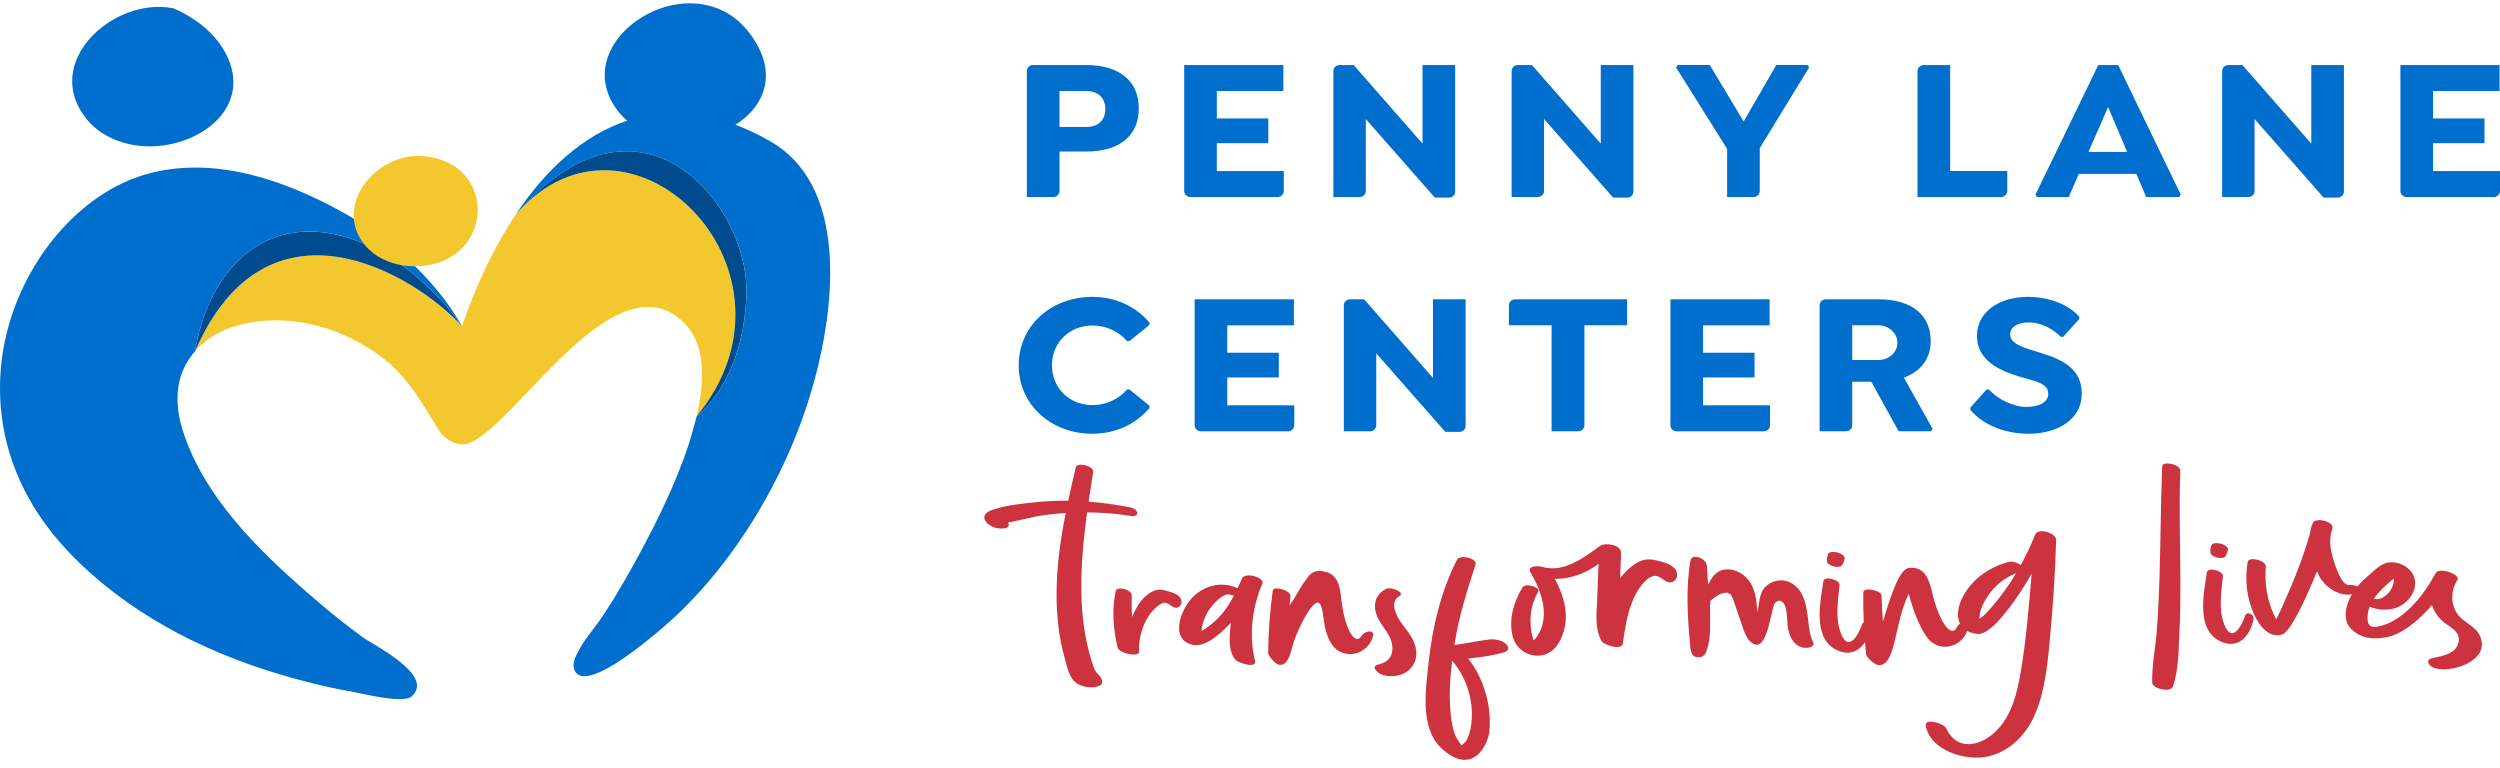 <svg width="280" height="86" viewBox="0 0 280 86" fill="none" xmlns="http://www.w3.org/2000/svg">
<g clip-path="url(#clip0_1_194)">
<path d="M127.546 12.128C127.546 15.107 125.507 16.972 121.64 16.972H118.663V21.388C118.663 21.762 118.351 22.065 117.966 22.065H115.007V7.96C115.007 7.587 115.319 7.284 115.704 7.284H121.64C125.46 7.284 127.546 9.149 127.546 12.128ZM123.796 12.218C123.796 10.922 122.929 10.195 121.688 10.195H118.665V14.219H121.688C122.93 14.219 123.796 13.515 123.796 12.218Z" fill="#006ECD"/>
<path d="M136.284 10.195V13.265H142.05V16.041H136.284V19.157H143.784V21.391C143.784 21.765 143.472 22.068 143.087 22.068H133.327C132.942 22.068 132.63 21.765 132.63 21.391V7.284H143.739V10.195H136.286H136.284Z" fill="#006ECD"/>
<path d="M162.978 7.284V21.458C162.978 21.831 162.665 22.134 162.28 22.134H160.705L152.97 13.332V21.388C152.97 21.762 152.658 22.065 152.273 22.065H149.338V7.96C149.338 7.587 149.65 7.284 150.035 7.284H151.61L159.321 16.086V7.284H162.978Z" fill="#006ECD"/>
<path d="M182.941 7.284V21.458C182.941 21.831 182.629 22.134 182.244 22.134H180.669L172.934 13.332V21.388C172.934 21.762 172.621 22.065 172.236 22.065H169.301V7.96C169.301 7.587 169.613 7.284 169.998 7.284H171.573L179.285 16.086V7.284H182.941Z" fill="#006ECD"/>
<path d="M197.094 16.585V21.39C197.094 21.763 196.782 22.066 196.397 22.066H193.438V16.676L187.72 7.555L187.884 7.282H191.494L195.29 13.605L198.946 7.282H202.46L202.625 7.555L197.095 16.584L197.094 16.585Z" fill="#006ECD"/>
<path d="M224.118 22.066H214.76V7.96C214.76 7.587 215.072 7.284 215.457 7.284H218.416V19.155H224.815V21.39C224.815 21.763 224.503 22.066 224.118 22.066Z" fill="#006ECD"/>
<path d="M244.242 21.793L244.078 22.066H240.374L239.273 19.474H232.827L231.703 22.066H228.14L227.975 21.793L235.007 7.284H237.234L244.242 21.793ZM238.242 17.017L236.109 11.99L233.906 17.017H238.242Z" fill="#006ECD"/>
<path d="M262.519 7.284V21.458C262.519 21.831 262.207 22.134 261.822 22.134H260.247L252.512 13.332V21.388C252.512 21.762 252.2 22.065 251.815 22.065H248.879V7.96C248.879 7.587 249.191 7.284 249.576 7.284H251.151L258.863 16.086V7.284H262.519Z" fill="#006ECD"/>
<path d="M272.5 10.195V13.265H278.266V16.041H272.5V19.157H280V21.391C280 21.765 279.688 22.068 279.303 22.068H269.542C269.157 22.068 268.845 21.765 268.845 21.391V7.284H279.953V10.195H272.5Z" fill="#006ECD"/>
<path d="M114.093 40.913C114.093 36.523 117.679 33.249 122.366 33.249C124.991 33.249 127.288 34.386 128.742 36.137V36.387L126.491 38.207H126.233C125.342 37.161 123.936 36.457 122.366 36.457C119.811 36.457 117.819 38.322 117.819 40.914C117.819 43.507 119.811 45.372 122.366 45.372C123.936 45.372 125.342 44.667 126.233 43.622H126.491L128.742 45.441V45.691C127.313 47.397 125.086 48.579 122.319 48.579C117.702 48.579 114.093 45.304 114.093 40.914V40.913Z" fill="#006ECD"/>
<path d="M137.457 36.433V39.504H143.223V42.279H137.457V45.395H144.957V47.629C144.957 48.003 144.645 48.306 144.26 48.306H134.499C134.114 48.306 133.802 48.003 133.802 47.629V33.523H144.912V36.434H137.458L137.457 36.433Z" fill="#006ECD"/>
<path d="M164.149 33.522V47.696C164.149 48.069 163.836 48.372 163.451 48.372H161.875L154.141 39.572V47.628C154.141 48.001 153.829 48.304 153.444 48.304H150.509V34.198C150.509 33.825 150.821 33.522 151.206 33.522H152.781L160.492 42.324V33.522H164.149Z" fill="#006ECD"/>
<path d="M176.76 48.304H173.778V36.433H168.996V34.198C168.996 33.825 169.308 33.522 169.693 33.522H182.238V36.433H177.457V47.628C177.457 48.001 177.145 48.304 176.76 48.304Z" fill="#006ECD"/>
<path d="M190.743 36.433V39.504H196.509V42.279H190.743V45.395H198.243V47.629C198.243 48.003 197.931 48.306 197.546 48.306H187.785C187.4 48.306 187.088 48.003 187.088 47.629V33.523H198.198V36.434H190.744L190.743 36.433Z" fill="#006ECD"/>
<path d="M216.45 48.031L216.287 48.304H212.653L209.583 42.755H207.449V47.628C207.449 48.001 207.137 48.304 206.752 48.304H203.795V34.198C203.795 33.825 204.107 33.522 204.492 33.522H210.356C214.199 33.522 216.239 35.318 216.239 38.23C216.239 40.231 215.066 41.619 213.239 42.301L216.45 48.033V48.031ZM207.449 40.322H210.379C211.353 40.322 212.275 39.709 212.47 38.782C212.742 37.491 211.639 36.431 210.379 36.431H207.449V40.32V40.322Z" fill="#006ECD"/>
<path d="M220.688 45.917V45.644L222.494 43.62H222.752C223.713 44.689 225.47 45.576 226.969 45.576C228.468 45.576 229.407 44.984 229.407 44.12C229.407 42.869 227.93 42.71 226.056 42.141C223.969 41.505 221.416 40.367 221.416 37.616C221.416 35.046 223.759 33.249 227.157 33.249C229.642 33.249 231.776 34.204 232.875 35.477V35.728L231.071 37.729H230.813C230.062 36.979 228.798 36.114 227.204 36.114C225.985 36.114 225.14 36.615 225.14 37.433C225.14 38.411 226.288 38.797 227.531 39.208C230.132 40.003 233.155 40.777 233.155 44.097C233.155 46.985 230.46 48.578 227.179 48.578C224.461 48.578 222.046 47.532 220.687 45.917H220.688Z" fill="#006ECD"/>
<path d="M126.634 57.783C125.017 57.524 123.388 57.397 121.753 57.387C121.427 59.79 121.179 62.201 121.119 64.622C121.071 66.562 121.154 68.513 121.443 70.434C121.59 71.419 121.796 72.396 122.062 73.356C122.188 73.806 122.329 74.252 122.48 74.697C122.777 75.585 123.308 75.561 123.454 76.331C123.585 77.026 121.691 77.281 120.565 76.507C119.728 75.932 119.515 74.661 119.258 73.758C118.608 71.466 118.347 69.09 118.335 66.718C118.319 63.599 118.756 60.513 119.362 57.456C118.231 57.528 117.109 57.654 115.994 57.845C115.643 57.906 112.927 58.563 112.906 58.522C113.369 59.413 111.714 59.235 111.261 59.037C110.059 58.512 109.794 57.549 111.175 57.091C112.75 56.569 114.537 56.392 116.187 56.229C117.343 56.114 118.495 56.069 119.643 56.081C119.907 54.837 120.193 53.597 120.479 52.361C120.63 51.709 122.544 52.187 122.434 52.865C122.258 53.968 122.086 55.074 121.924 56.181C123.499 56.301 125.068 56.526 126.631 56.836C127.525 57.014 127.705 57.954 126.634 57.782V57.783Z" fill="#CC333F"/>
<path d="M155 75.639C154.449 75.513 153.317 74.664 154.416 74.414C155.635 74.136 156.131 73.266 155.896 72.07C155.697 71.061 154.932 70.327 154.445 69.449C153.714 68.133 153.79 66.664 155.282 65.937C155.794 65.688 157.464 66.374 156.718 66.776C155.531 67.417 156.475 69.142 157.003 69.844C157.637 70.689 158.347 71.518 158.563 72.568C159.012 74.752 157.097 76.116 155 75.638V75.639Z" fill="#CC333F"/>
<path d="M168.411 73.072C167.135 73.447 165.766 73.609 164.434 73.754C166.237 76.033 167.1 79.164 166.797 82.003C166.663 83.26 165.003 87.082 161.452 83.814C159.005 81.562 159.683 77.212 159.994 74.275C160.412 70.323 161.359 66.277 163.185 62.694C163.513 62.048 165.49 62.539 165.264 63.228C164.312 66.137 163.402 69.028 162.925 72.053C162.916 72.115 162.906 72.178 162.896 72.242C164.175 72.062 165.436 71.803 166.715 71.629C167.351 71.542 168.197 71.675 168.669 72.132C169.095 72.543 168.961 72.911 168.408 73.074L168.411 73.072ZM162.649 74.003C162.369 76.243 162.242 78.57 162.581 80.755C162.673 81.348 162.807 81.966 163.068 82.514C163.236 82.866 163.451 83.106 163.661 83.425C163.68 83.444 163.701 83.462 163.72 83.481C163.817 83.349 164.102 83.139 164.184 83.016C164.363 82.745 164.488 82.418 164.58 82.109C164.736 81.584 164.808 81.015 164.838 80.471C164.967 78.153 164.172 75.802 162.651 74.003H162.649Z" fill="#CC333F"/>
<path d="M209.485 70.437C208.978 72.601 207.428 73.787 205.486 72.683C203.017 71.276 203.887 67.283 204.228 65.072C204.32 64.478 206.096 64.9 206.033 65.537C205.858 67.303 205.52 69.21 206.172 70.901C207.075 73.239 208.216 70.9 208.53 69.974C208.728 69.387 209.644 69.758 209.485 70.437ZM204.638 62.927C204.616 62.769 204.597 62.624 204.633 62.467C204.662 62.341 204.692 62.215 204.721 62.089C204.757 61.931 204.945 61.874 205.085 61.84C205.313 61.785 205.567 61.827 205.79 61.878C206.003 61.929 206.255 62.038 206.418 62.184C206.52 62.273 206.647 62.427 206.605 62.575C206.569 62.699 206.532 62.824 206.497 62.947C206.453 63.101 206.361 63.217 206.265 63.346C206.182 63.456 205.93 63.487 205.81 63.487C205.661 63.487 205.513 63.468 205.368 63.434C205.144 63.381 204.674 63.194 204.638 62.926V62.927Z" fill="#CC333F"/>
<path d="M220.445 70.151C220.115 72.316 217.564 73.158 216.131 71.735C215.34 70.948 214.371 68.817 213.78 66.502C212.1 69.837 212.395 74.821 210.274 74.472C209.964 74.421 209.042 73.651 209.002 73.269C208.76 70.961 208.658 68.645 208.689 66.326C208.696 65.729 210.717 66.093 210.734 66.713C210.758 67.685 210.811 68.654 210.888 69.621C211.578 67.338 212.651 63.761 213.757 63.615C215.604 63.37 216.08 64.969 216.417 66.414C217.169 69.645 218.556 71.494 219.142 70.287C219.478 69.595 220.563 69.379 220.445 70.151Z" fill="#CC333F"/>
<path d="M230.288 60.48C230.183 63.841 229.989 67.201 229.679 70.55C229.387 73.691 229.167 77.126 227.895 80.069C226.826 82.541 224.598 84.692 221.689 84.845C219.345 84.968 216.156 83.785 215.683 81.307C215.502 80.362 217.72 80.998 217.986 81.584C219.148 84.158 221.824 83.604 223.561 81.877C225.321 80.128 225.909 77.659 226.307 75.332C226.937 71.667 227.232 67.965 227.542 64.264C226.381 66.318 223.218 71.201 221.477 71.002C218.878 70.705 218.903 68.404 219.975 66.581C221.066 64.727 222.884 63.493 224.995 62.924C225.327 62.834 225.945 63.019 226.333 63.271C226.946 62.157 227.485 61.015 227.94 59.876C228.261 59.074 230.313 59.682 230.288 60.48ZM225.801 64.199C224.416 64.741 223.243 65.736 222.486 66.979C222.126 67.569 221.779 68.278 221.721 68.972C221.705 69.08 221.702 69.188 221.708 69.294C221.916 69.151 222.128 69.008 222.31 68.82C223.633 67.45 224.802 65.871 225.801 64.201V64.199Z" fill="#CC333F"/>
<path d="M244.204 65.15C244.211 67.037 244.192 68.923 244.097 70.808C243.998 72.779 244.017 75.012 243.371 76.896C243.125 77.613 241.061 77.144 241.045 76.451C241.001 74.513 241.417 72.53 241.566 70.593C241.722 68.561 241.809 66.522 241.87 64.485C241.993 60.397 242 56.304 242.169 52.217C242.196 51.587 244.223 51.992 244.196 52.744C244.043 56.88 244.191 61.012 244.205 65.149L244.204 65.15Z" fill="#CC333F"/>
<path d="M252.386 69.448C251.883 71.612 250.348 72.798 248.424 71.694C245.977 70.287 246.839 66.294 247.177 64.083C247.268 63.489 249.028 63.911 248.967 64.547C248.793 66.314 248.458 68.221 249.105 69.912C249.999 72.25 251.131 69.911 251.441 68.985C251.637 68.398 252.545 68.769 252.388 69.448H252.386ZM247.581 61.938C247.559 61.779 247.542 61.635 247.577 61.478C247.606 61.352 247.635 61.226 247.664 61.1C247.701 60.942 247.887 60.885 248.026 60.851C248.251 60.796 248.501 60.838 248.723 60.889C248.933 60.94 249.184 61.049 249.347 61.195C249.448 61.284 249.575 61.438 249.532 61.586C249.496 61.71 249.461 61.834 249.425 61.958C249.381 62.112 249.29 62.228 249.196 62.357C249.114 62.467 248.863 62.498 248.744 62.498C248.596 62.498 248.449 62.478 248.306 62.444C248.083 62.392 247.619 62.205 247.583 61.936L247.581 61.938Z" fill="#CC333F"/>
<path d="M264.146 66.333C262.465 67.157 260.428 65.943 259.71 64.437C259.64 64.291 259.572 64.14 259.506 63.987C258.198 67.218 256.516 70.764 255.614 71.058C254.196 71.52 253.069 70.174 252.442 68.779C251.612 66.928 251.414 64.938 251.735 62.952C251.844 62.269 253.845 62.759 253.779 63.484C253.635 65.078 253.843 66.681 254.403 68.187C254.551 68.585 254.726 68.971 254.928 69.345C254.939 69.336 254.946 69.329 254.956 69.321C255.019 69.193 255.08 69.066 255.143 68.939C255.338 68.561 255.509 68.169 255.685 67.781C256.864 65.187 257.933 62.505 258.713 59.764C258.765 59.361 258.866 58.966 259.028 58.591C259.337 57.876 261.432 58.414 261.234 59.164C261.199 59.296 261.154 59.451 261.1 59.624C260.88 60.564 261.002 61.495 261.271 62.443C261.374 62.809 262.179 65.65 263.083 65.508C263.5 65.443 265.148 65.841 264.144 66.333H264.146Z" fill="#CC333F"/>
<path d="M273.521 74.961C273.089 74.944 272.345 74.84 272.083 74.433C271.854 74.081 271.924 73.838 272.373 73.727C273.569 73.431 275.08 73.304 275.368 71.861C275.612 70.637 274.17 70.168 273.438 69.454C272.936 68.964 272.587 68.391 272.382 67.782C270.881 69.492 268.976 71.132 267.084 71.411C265.692 71.616 264.486 71.503 263.413 70.528C262.224 69.448 262.77 67.604 263.493 66.435C264.001 65.617 264.688 64.942 265.425 64.318C265.981 63.847 266.605 63.194 267.348 63.032C268.6 62.759 270.107 63.541 270.425 64.771C270.778 66.141 269.725 67.564 268.45 68.041C267.439 68.421 266.363 68.34 265.402 67.952C265.221 68.413 265.129 68.902 265.175 69.418C265.265 70.439 266.007 70.276 266.858 70.037C267.751 69.785 268.573 69.268 269.275 68.689C270.725 67.496 271.841 65.93 272.724 64.311C272.726 64.311 272.727 64.312 272.73 64.314C272.758 64.263 272.783 64.212 272.813 64.162C273.204 63.516 275.593 64.294 275.227 64.963C275.193 65.024 275.16 65.07 275.128 65.109C275.131 65.109 275.134 65.111 275.136 65.112C274.454 66.248 274.483 67.806 275.309 68.871C276.016 69.783 277.28 70.134 277.764 71.242C278.846 73.716 275.478 75.043 273.521 74.964V74.961ZM265.866 67.073C266.823 67.293 267.708 66.427 267.996 65.586C268.081 65.329 268.12 65.064 268.118 64.793C268.055 64.844 267.991 64.894 267.928 64.944C267.206 65.537 266.416 66.25 265.864 67.073H265.866Z" fill="#CC333F"/>
<path d="M57.766 24.019C55.399 27.565 53.373 31.801 51.743 36.533C46.46 30.734 29.957 20.742 21.85 39.335C22.881 38.155 24.21 37.276 25.598 36.777C29.848 35.25 34.615 35.756 38.671 37.597C40.706 38.521 42.799 39.821 44.365 41.397C46.236 43.281 47.712 45.828 49.07 48.072C49.783 49.25 51.348 50.202 52.735 49.559C58.174 47.039 68.596 29.314 76.243 35.8C78.776 37.95 79.151 41.776 78.027 46.616C91.506 30.258 70.423 9.385 57.766 24.019Z" fill="#F2C82E"/>
<path d="M58.529 23.194C71.247 10.216 91.238 30.581 78.025 46.615C78.025 46.615 83.319 42.863 83.6 32.864C83.877 23.036 72.055 8.484 58.527 23.194H58.529Z" fill="#004B8D"/>
<path d="M86.294 15.837C84.965 15.07 83.659 14.456 82.375 13.973C85.28 12.138 86.877 8.963 84.917 5.236C79.102 -5.815 62.405 4.277 69.42 12.694C69.669 12.992 69.949 13.261 70.241 13.514C65.453 15.101 61.241 18.813 57.766 24.019C58.05 23.691 58.339 23.385 58.631 23.092C72.116 8.564 83.88 23.062 83.603 32.865C83.322 42.865 78.028 46.616 78.028 46.616C78.027 46.619 77.42 48.893 77.171 49.661C76.784 50.85 76.345 52.022 75.874 53.181C74.778 55.881 73.497 58.51 72.128 61.089C70.728 63.725 69.207 66.425 67.531 68.957C66.681 70.242 65.625 71.377 64.888 72.738C64.584 73.303 64.095 74.155 64.27 74.826C65.227 78.488 74.687 69.939 75.68 69.005C78.378 66.468 80.757 63.618 82.839 60.586C86.942 54.612 89.984 47.876 91.655 40.879C93.508 33.118 94.66 20.665 86.295 15.838L86.294 15.837Z" fill="#006ECD"/>
<path d="M51.742 36.533C51.742 36.533 46.088 27.997 37.4 26.221C28.713 24.445 23.185 31.089 21.849 39.335C29.956 20.742 46.458 30.734 51.742 36.533Z" fill="#004B8D"/>
<path d="M16.762 16.393C22.568 16.392 28.382 11.87 25.276 5.969C23.393 2.39 19.371 0.921 19.371 0.921C12.619 -0.382 4.503 7.098 9.777 13.427C11.429 15.409 14.133 16.394 16.761 16.393H16.762Z" fill="#006ECD"/>
<path d="M40.638 71.385C38.41 69.757 36.278 68.007 34.208 66.192C28.92 61.551 22.791 55.625 20.443 48.133C19.88 46.337 19.67 44.338 20.142 42.507C20.459 41.282 21.072 40.225 21.85 39.334C23.186 31.088 28.715 24.444 37.402 26.22C46.089 27.996 51.743 36.532 51.743 36.532C48.659 31.043 43.289 26.5 38.42 23.796C31.687 20.055 23.761 17.392 16.317 19.53C7.722 22.001 0.588 31.718 0.038 42.048C-0.385 49.976 2.788 56.683 7.704 61.837C14.146 68.589 22.549 72.847 30.854 75.382C33.625 76.227 36.442 76.945 39.302 77.444C40.511 77.654 45.127 78.86 46.107 77.99C48.757 75.636 41.824 72.251 40.638 71.384V71.385Z" fill="#006ECD"/>
<path d="M53.182 21.552C54.418 25.151 52.084 29.821 46.43 29.824C44.343 29.824 42.197 29.043 40.884 27.469C37.266 23.129 42.023 17.192 47.165 17.478C50.461 17.661 52.449 19.419 53.182 21.552Z" fill="#F2C82E"/>
<path d="M132.304 67.205C132.37 67.457 132.319 67.737 132.118 67.905C131.454 68.456 131.002 67.444 130.391 67.501C130.085 67.529 129.873 67.736 129.639 67.901C129.36 68.098 129.128 68.355 128.92 68.617C128.323 69.367 127.944 70.274 127.737 71.193C127.604 71.783 127.544 72.39 127.572 72.994C127.603 73.652 125.341 73.187 125.18 72.53C124.673 70.461 124.51 68.297 124.96 66.203C125.094 65.582 126.779 66.057 126.758 66.666C126.731 67.489 126.738 68.296 126.79 69.097C127.403 67.741 127.998 66.683 129.325 66.145C129.972 65.882 130.68 66.172 131.298 66.374C131.642 66.486 131.986 66.656 132.186 66.947C132.239 67.025 132.278 67.113 132.303 67.204L132.304 67.205Z" fill="#CC333F"/>
<path d="M141.388 65.367C140.223 68.003 139.87 71.228 140.56 74.01C140.792 74.95 138.655 74.234 138.368 73.897C137.502 72.88 137.71 71.084 137.84 69.868C137.845 69.83 137.85 69.79 137.855 69.752C136.576 71.087 134.897 72.639 133.388 72.175C131.187 71.497 132.145 68.66 133.23 67.288C134.492 65.694 136.652 64.983 138.582 65.869C138.591 65.873 138.599 65.876 138.606 65.88C138.778 65.515 138.946 65.147 139.112 64.782C139.459 64.025 141.689 64.693 141.39 65.37L141.388 65.367ZM138.202 66.695C138.079 66.683 137.954 66.656 137.834 66.612C136.955 66.292 135.701 67.835 135.336 68.422C135.068 68.855 134.571 69.888 134.571 70.673C134.773 70.549 134.969 70.434 135.026 70.396C135.287 70.216 135.539 70.025 135.781 69.823C136.258 69.424 136.69 68.98 137.072 68.494C137.512 67.934 137.875 67.325 138.202 66.697V66.695Z" fill="#CC333F"/>
<path d="M152.472 71.248C151.744 72.384 150.586 70.389 150.224 67.092C150.137 66.296 150.046 65.391 149.54 64.723C149.304 64.41 148.97 64.179 148.578 64.082C148.086 63.96 147.662 63.851 147.168 64.063C146.631 64.294 146.376 64.799 146.048 65.234C145.593 65.835 145.078 66.918 144.623 67.519C144.553 67.611 144.484 67.704 144.428 67.804C144.444 67.615 144.516 66.947 144.534 66.759C144.592 66.139 142.625 65.555 142.546 66.148C142.237 68.452 142.062 70.767 142.026 73.091C142.02 73.475 142.844 74.343 143.147 74.428C144.378 74.776 144.642 72.639 144.891 71.916C145.237 70.91 145.693 69.902 146.239 68.965C146.449 68.606 147.531 66.751 147.941 67.829C148.225 68.578 148.221 69.457 148.394 70.238C148.562 70.986 148.813 71.738 149.301 72.353C150.557 73.93 153.195 73.374 153.783 71.257C153.993 70.499 152.889 70.596 152.47 71.247L152.472 71.248Z" fill="#CC333F"/>
<path d="M203.05 71.84C202.886 71.559 202.781 71.234 202.714 70.884C202.355 69.002 202.544 66.045 200.308 65.153C199.48 64.823 198.497 65.031 197.817 65.631C196.963 66.384 197.086 67.608 196.804 68.597C196.75 66.96 196.534 65.152 194.941 64.188C194.928 64.179 194.914 64.172 194.899 64.164C193.964 63.618 192.779 63.567 191.993 64.402C191.748 64.662 191.552 65.041 191.307 65.463C191.212 64.034 191.268 64.837 191.164 63.339C191.109 62.538 189.489 61.898 189.328 62.804C188.787 65.869 189.015 69.326 189.311 72.413C189.392 73.27 189.627 73.618 190.215 73.613C190.636 73.609 190.918 73.461 191.091 73.008C191.787 71.201 191.435 69.237 191.555 67.305C191.971 66.939 192.436 66.581 192.945 66.442C193.289 66.349 193.601 66.333 193.85 66.625C194.005 66.805 194.084 67.032 194.16 67.254C194.517 68.299 194.874 69.343 195.231 70.388C195.393 70.86 195.564 71.349 195.907 71.719C197.865 73.843 198.284 68.491 198.746 67.628C198.869 67.4 199.138 67.225 199.394 67.291C200.236 67.512 200.126 69.413 200.206 70.035C200.376 71.36 201.011 72.642 202.425 72.557C202.517 72.551 202.619 72.536 202.717 72.506C203.016 72.418 203.267 72.213 203.048 71.838L203.05 71.84Z" fill="#CC333F"/>
<path d="M187.803 64.117C187.772 63.998 187.721 63.885 187.651 63.785C187.391 63.407 186.947 63.186 186.5 63.042C185.907 62.848 185.259 62.641 184.613 62.651C183.893 62.662 183.305 63.009 182.755 63.431C182.245 63.823 181.821 64.273 181.456 64.761C181.491 63.817 181.525 62.875 181.56 61.931C181.592 61.018 179.798 60.714 179.193 61.152C177.415 62.443 175.096 64.213 172.726 63.483C172.301 63.352 170.969 63.349 171.412 64.1C172.69 66.26 173.72 69.209 172.024 71.453C172.002 71.483 171.881 71.603 171.77 71.718C171.761 71.691 171.748 71.665 171.741 71.637C171.547 71.13 171.468 70.564 171.431 70.027C171.342 68.692 171.611 67.423 172.289 66.257C172.56 65.791 170.851 65.227 170.511 65.798C169.546 67.426 168.952 69.34 169.406 71.215C169.756 72.665 171.167 73.685 172.75 73.382C174.449 73.058 175.248 70.999 175.354 69.53C175.477 67.857 174.924 66.298 174.151 64.835C176.04 64.833 177.596 64.182 179.035 63.162C178.984 64.496 178.933 65.832 178.882 67.165C178.822 68.739 178.583 70.342 179.366 71.784C179.617 72.247 181.631 72.892 181.751 72.077C181.99 70.443 182.227 68.783 182.878 67.245C183.114 66.687 183.409 66.115 183.791 65.623C184.141 65.168 184.698 64.552 185.322 64.495C186.114 64.421 186.7 65.733 187.561 65.02C187.823 64.803 187.889 64.44 187.803 64.113V64.117Z" fill="#CC333F"/>
</g>
<defs>
<clipPath id="clip0_1_194">
<rect width="280" height="84.731" fill="white" transform="translate(0 0.374)"/>
</clipPath>
</defs>
</svg>
